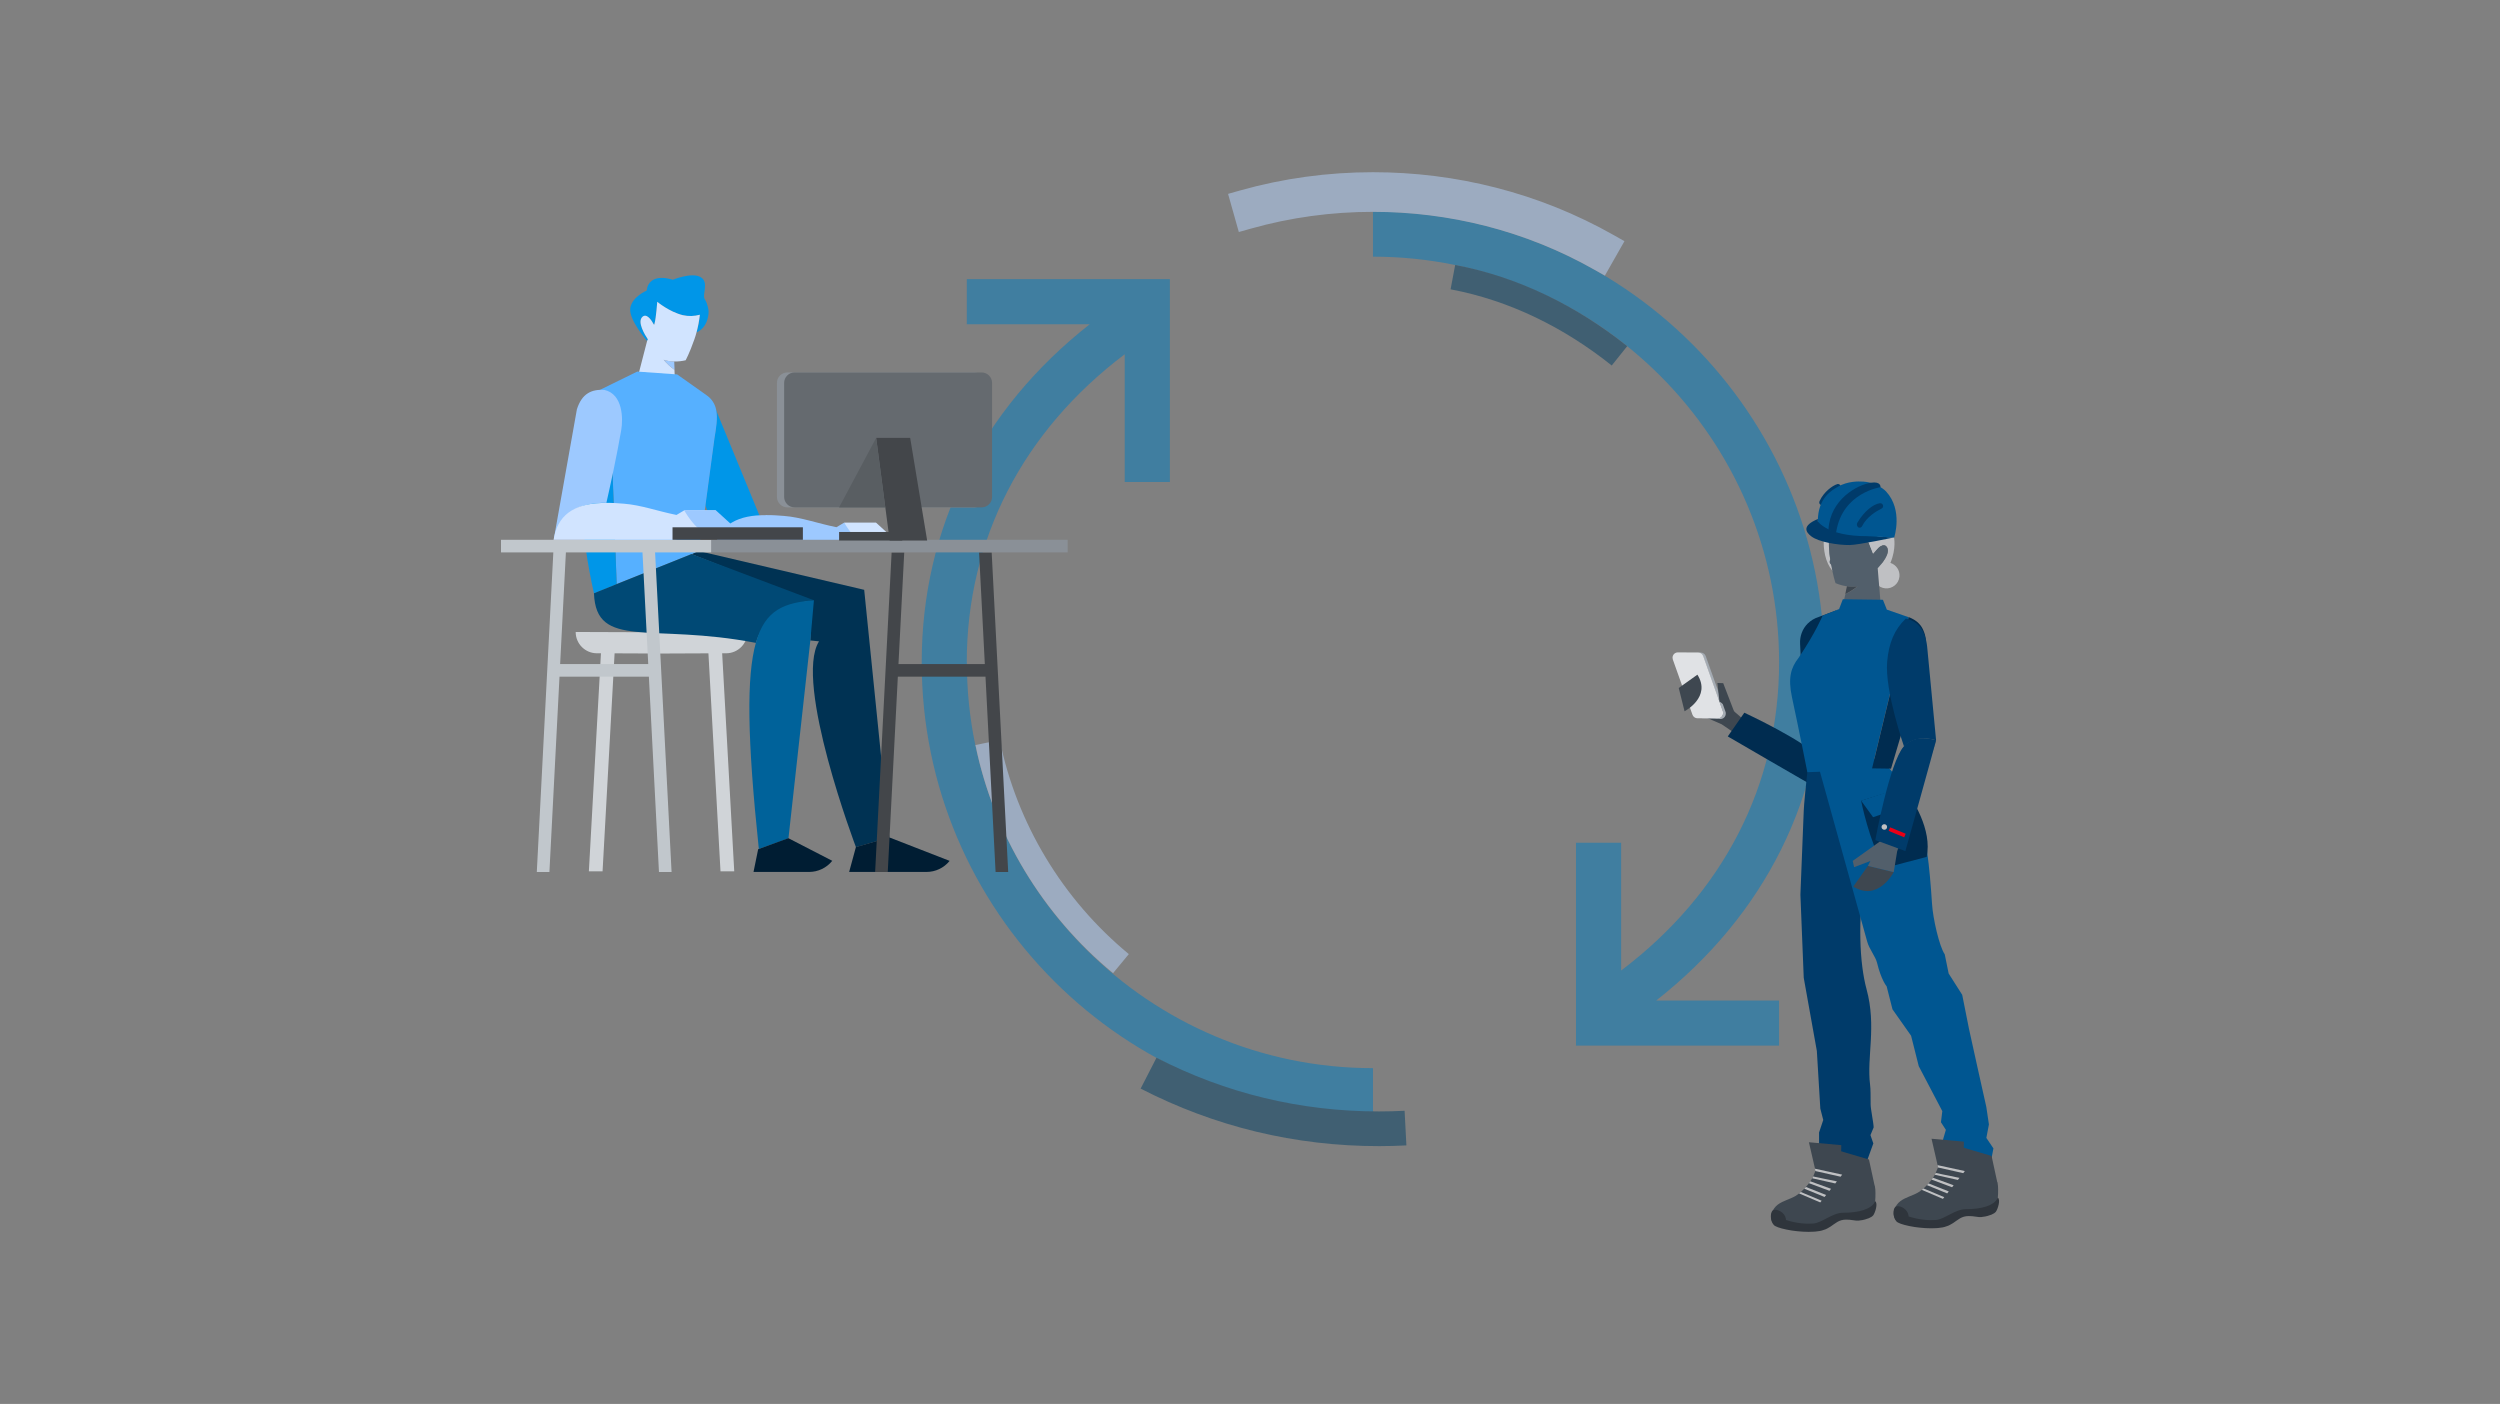<?xml version="1.0" encoding="UTF-8"?><svg id="Ebene_1" xmlns="http://www.w3.org/2000/svg" viewBox="0 0 555 311.68"><rect x="0" y="0" width="555" height="311.68" fill="#808080" stroke="none"/><defs><style>.cls-1{fill:#2f353c;}.cls-2,.cls-3{fill:#43464a;}.cls-2,.cls-4{fill-rule:evenodd;}.cls-5{fill:#003253;}.cls-6{fill:#003b6a;}.cls-7{fill:#ea0016;}.cls-8{fill:#00629a;}.cls-9{fill:#003e64;}.cls-10{fill:#004975;}.cls-11{fill:none;}.cls-12{fill:#0096e8;}.cls-13{fill:#c1c7cc;}.cls-14{fill:#656a6f;}.cls-15{fill:#005691;}.cls-16{fill:#8a9097;}.cls-17{fill:#007bc0;}.cls-18{fill:#56b0ff;}.cls-19{fill:#002c50;}.cls-20{fill:#525f6b;}.cls-21{fill:#eff1f2;}.cls-4{fill:#d0d4d8;}.cls-22{fill:#595e62;}.cls-23{fill:#9dc9ff;}.cls-24{fill:#a4abb3;}.cls-25{fill:#e0e2e5;}.cls-26{fill:#001d33;}.cls-27{fill:#bfc0c3;}.cls-28{fill:#bfc0c2;}.cls-29{fill:#b8d6ff;}.cls-30{fill:#d1e4ff;}.cls-31{fill:#3e4750;}.cls-32{opacity:.5;}</style></defs><rect class="cls-11" width="555" height="311.68"/><g id="buero-u-handwerk"><g class="cls-32"><path class="cls-17" d="M367.65,222.12h27.3v10.01h-45.08v-45.04h10.02v28.37c22.66-17.12,35.07-41.19,35.07-68.41,0-49.67-40.44-90.07-90.16-90.07v-10.01c55.24,0,100.18,44.9,100.18,100.09,0,29.77-13.17,56.1-37.31,75.06h-.02ZM214.62,147.05c0-27.22,12.4-51.28,35.07-68.41v28.37h10.02v-45.04h-45.08v10.01h27.3c-24.14,18.95-37.31,45.3-37.31,75.07,0,55.19,44.94,100.09,100.18,100.09v-10.01c-49.72,0-90.16-40.4-90.16-90.07h-.02Z"/><path class="cls-29" d="M247.11,216.05c-15.66-12.91-26.51-30.9-30.56-50.66l5.39-1.1c3.8,18.53,13.98,35.41,28.66,47.52l-3.51,4.24h0Z"/><path class="cls-29" d="M358.24,52.19c-16.66-9.44-35.14-13.96-53.45-13.96-10.02,0-19.95,1.36-29.51,4.06l-2.65.75,2.39,8.47,2.65-.75c8.78-2.48,17.9-3.73,27.12-3.73,16.78,0,33.77,4.12,49.1,12.81l2.39,1.35,4.35-7.65-2.39-1.35h0Z"/><path class="cls-9" d="M357.8,81.14c-10.48-8.38-22.64-14.44-35.77-16.91l1.02-5.41c14,2.65,27.01,9.1,38.19,18.03l-3.44,4.3Z"/><path class="cls-9" d="M306.15,254.44c-18.65,0-36.46-4.3-52.93-12.77l3.52-6.85c15.37,7.91,31.99,11.92,49.4,11.92,1.89,0,3.81-.05,5.68-.15l.4,7.69c-2.01.1-4.06.16-6.09.16h0Z"/></g><path class="cls-31" d="M401.67,173.84c.07.04.1.05.1.05,0,0,0-.02.02-.03,1.52-2.62,1.56-4.82.4-6.55-2.42-3.6-15.63-8.02-15.63-8.02l-5.74-4.92-2.51,4.71,3.91,1.72s17.73,12.13,19.45,13.05h0Z"/><path class="cls-24" d="M383.07,158.03l-4.4-12.39c-.17-.46-.62-.78-1.11-.78h-.56c.5,0,.93.31,1.09.78l4.37,12.27c.22.62-.1,1.28-.72,1.48-.12.06-.25.07-.39.07l-3.96-.02,4.55.18c.65,0,1.18-.53,1.18-1.18.02-.15,0-.27-.05-.41Z"/><path class="cls-25" d="M382.48,157.92l-4.37-12.29c-.17-.46-.6-.77-1.09-.78h-.51l-4.03-.02c-.65,0-1.17.53-1.18,1.17,0,.14.02.27.06.39l4.37,12.29c.17.46.6.77,1.09.78h.58l3.95.02c.65,0,1.17-.53,1.18-1.17.02-.14,0-.25-.05-.39Z"/><path class="cls-31" d="M376.82,149.77c3.17,4.98-2.85,8.13-2.85,8.13l-1.29-5.17,4.14-2.95Z"/><path class="cls-31" d="M382.55,151.66l-1.29-.04.45,4.1,3.33,2.41-2.49-6.47Z"/><path class="cls-19" d="M403.6,175.06s0-.02.02-.03c1.52-2.62,1.56-4.82.4-6.55-2.42-3.6-16.78-10.26-16.78-10.26l-.54.78-2.25,3.22-.88,1.27s18.22,10.6,19.93,11.51h0c.07.04.1.05.1.05h0Z"/><path class="cls-27" d="M408.1,127.79c.41.29.73.35.73.35-.26-.09-.5-.21-.73-.35Z"/><path class="cls-27" d="M419.67,124.96c1.37-3.25.79-5.73.77-5.87-.09-.72-.22-1.39-.4-2.03-.02-.08-.05-.15-.07-.21-1.03-3.43-3.47-5.46-8.65-5.25-1.72.07-2.94.69-3.8,1.59-.18.12-.34.26-.47.42-.3.36-.55.79-.76,1.24-.05.1-.07.21-.13.3-1.83,2.22-2.19,10.26,1.94,12.64-.61-.42-1.42-1.35-1.76-3.35-.36-2.15-.36-4.2-.3-5.41l1.7.16.08-1.98,1.63,2.14,1.85.18.38-3.49,1.6,3.69,1.35.13,1.18,3.04c.74-.98,1.93-2.26,2.76-1.77.1.06.2.15.29.27.7.93-.16,2.46-1.03,3.6-1.03.36-1.8,1.29-1.92,2.45-.15,1.59,1.01,3.01,2.61,3.16,1.59.15,3.01-1.01,3.16-2.61.13-1.38-.73-2.63-2-3.03h0Z"/><path class="cls-20" d="M408.6,136.79l9.22.89-.5-5.86-.24-2.89-.23-2.78c.88-.93,3-3.42,2.01-4.74-.09-.12-.19-.21-.29-.27-.82-.49-2.01.79-2.76,1.77l-1.18-3.04-1.35-.13-1.6-3.69-.38,3.49-1.85-.18-1.63-2.14-.08,1.98-1.7-.16c-.06,1.2-.07,3.27.3,5.41.57,3.36,1.15,5.01,1.15,5.01,0,0,1.08.49,2.52.71.72.11,1.53.16,2.34.04-.82.67-1.76,1.24-2.69,1.71-.53,2.49-1.07,4.89-1.07,4.89v-.02Z"/><path class="cls-19" d="M406.82,171.24c4.96-19.08.78-35.71.78-35.71l-3.81,1.42c-.95.29-1.8.81-2.48,1.48-1.19,1.19-1.78,2.84-1.69,4.51l1.2,24.37c.07-.03.14-.06.21-.08,2.98-1.19,5.82,1.22,5.81,4.02h0Z"/><path class="cls-10" d="M404.14,170.74l-.15.22c.06-.05.11-.12.15-.22Z"/><path class="cls-21" d="M414.25,112.87c.05-.09.1-.2.16-.29-.07.07-.12.17-.16.29Z"/><path class="cls-31" d="M412.36,130.19c-.8.12-1.62.08-2.34-.04-.07.31-.13.62-.2.93-.06.26-.11.53-.16.8.94-.47,1.87-1.04,2.69-1.71h0Z"/><path class="cls-6" d="M407.67,168.03h9.68c-.02-.09-14.52,0-14.52,0l-1.6,3.38c-.11.74-.82,7.85-.8,8.6l-.74,18.61.74,18.45,2.91,16.24.77,12.8.65,2.52-.93,2.79v2.85l.93,3.94,3.73,1.47h3.58l2.49-2.2,1.32-3.64-.64-1.84.71-1.71c0-.88-.68-4.19-.67-5.08,0-1.84,0-3.52-.12-4.36-.79-6.16,1.48-12.92-.79-21.26-1.57-5.8-1.95-15.25-.39-25.4-1.5-5.73-3.04-11.04-4.3-14.13-2.01-4.9-2-12.03-2-12.03v.02Z"/><path class="cls-15" d="M441.94,258.12l.6-3.18-1.57-2.32.57-3-.58-3.89s-3.63-16.21-3.84-17.3l-1.51-7.58-3.01-4.73-.87-4.26c-1.21-1.75-2.62-7.96-2.82-11.2-1.19-18.11-2.76-22.9-11.5-32.34l-4.22.38-9.64.89,10.96,39.43c.45,1.68,1.85,3.31,2.19,4.71.95,3.9,2.13,5.23,2.13,5.23l1.3,5.11,4.13,5.86,1.7,6.76,5.23,9.98-.3,2.47,1.09,1.68-.64,2.2,3.63,6.1,2.54-.63,3.06-.28,1.38-.13-.02.02Z"/><path class="cls-15" d="M423.7,137.01c-.21-.07-4.82-1.67-4.82-1.67l-.87-2.19-8.9-.12-.83,2.18-3.66,1.45s-1.51,3.71-5.34,9.39c-1.67,2.13-2.4,4.37-1.45,8.8,1.48,6.82,3.4,16.58,3.4,16.58l18.52-.78-4.17-.06,8.11-33.57h0Z"/><path class="cls-19" d="M427.48,144.42c0-.08.02-.16.03-.23,0-.05,0-.09,0-.14,0-.07,0-.14.02-.21v-.14c0-.07,0-.13,0-.2v-1.15c0-.06,0-.11,0-.18,0-.05,0-.09,0-.14,0-.06,0-.11-.02-.17,0-.05,0-.09-.02-.14,0-.06-.02-.11-.03-.17,0-.05-.02-.09-.02-.14,0-.06-.02-.11-.03-.17,0-.05-.02-.08-.03-.13,0-.06-.03-.11-.04-.16,0-.05-.02-.08-.03-.13-.02-.06-.03-.11-.05-.16,0-.04-.02-.08-.04-.12-.02-.06-.04-.11-.06-.17,0-.04-.03-.08-.04-.11-.02-.06-.05-.11-.07-.18,0-.03-.03-.07-.04-.09-.03-.08-.07-.14-.09-.21,0-.02-.02-.03-.02-.05-.04-.08-.08-.17-.13-.25,0-.02-.03-.05-.04-.07-.04-.06-.07-.12-.1-.18-.02-.03-.04-.06-.06-.08-.03-.05-.07-.09-.09-.15-.02-.03-.05-.07-.07-.09-.03-.05-.07-.09-.1-.13-.03-.03-.05-.07-.08-.09-.04-.04-.07-.08-.1-.12-.03-.03-.06-.07-.08-.09-.04-.04-.07-.08-.11-.11-.03-.03-.07-.06-.09-.09-.04-.04-.08-.07-.11-.11-.03-.03-.07-.06-.1-.08-.04-.04-.08-.07-.12-.1-.04-.03-.07-.06-.1-.08-.05-.04-.08-.07-.13-.09-.04-.03-.07-.06-.11-.08-.05-.03-.09-.07-.14-.09-.04-.03-.07-.05-.12-.08-.05-.03-.09-.06-.15-.08-.04-.02-.08-.05-.12-.07-.06-.03-.1-.06-.16-.08-.04-.02-.08-.05-.13-.07-.06-.03-.11-.05-.17-.08-.05-.02-.08-.04-.13-.06-.06-.03-.12-.05-.19-.07-.05-.02-.08-.04-.13-.05,0,0-.02,0-.03,0l-8.11,33.57,4.17.06h.04l7.64-25.74c.02-.12.03-.24.05-.35,0-.04,0-.08,0-.12l-.03.02Z"/><path class="cls-19" d="M418.31,192.7l9.41-2.47c1.28-6.01-3.09-12.83-5.11-15.46l-9.44,3s1.75,8.94,5.14,14.93h0Z"/><path class="cls-15" d="M415.82,181.42l9.58-3.28-2.87-3.47-9.36,3.08,2.65,3.66Z"/><path class="cls-27" d="M418.96,120.42l-1.76.92-1.38,1.58-1.48-3.76,4.56-1.14.06,2.41Z"/><path class="cls-20" d="M408.5,122.43l-2.06,1.76c-.1.09-.23.18-.26.42-.03.24,0,.63.52.81.52.19,4.33-.02,4.33-.02l-1.47-1.21-1.07-1.77h0Z"/><path class="cls-31" d="M411.43,196.82c5.53,3.46,8.97-3.2,8.97-3.2l-5.73-1.39-3.24,4.59Z"/><path class="cls-20" d="M429.78,164.57c.02-.08.03-.12.02-.12h-.03c-3.23-.91-5.6-.34-7.12,1.37-3.19,3.59-4.28,18.92-4.28,18.92l-3.69,7.49,5.73,1.39.76-4.64s8.11-22.31,8.61-24.39v-.02h0Z"/><path class="cls-20" d="M411.3,191.12l.32,1.39,4.26-1.62,1.66-4.22-6.24,4.45Z"/><path class="cls-6" d="M429.81,164.33l-1.98-20.75c-.37-3.55-1.96-5.69-4.75-6.25-2.51,2.4-3.77,5.41-4.13,9.55-.57,6.44,3.74,18.84,3.74,18.84,1.61-1.63,3.88-2.29,7.12-1.39Z"/><path class="cls-6" d="M429.8,164.31h-.03c-3.23-.9-5.6-.33-7.12,1.39-3.18,3.6-6.33,20.79-6.33,20.79l.99.36,4.08,1.5,1.6.59s6.28-22.42,6.79-24.5v-.02c.02-.07.03-.12.02-.12h0Z"/><path class="cls-7" d="M419.61,183.67l-.33.79,3.45,1.42.33-.79-3.45-1.42Z"/><path class="cls-28" d="M418.32,184.21c.34,0,.62-.28.62-.62s-.28-.62-.62-.62-.62.28-.62.62.28.62.62.62Z"/><path class="cls-31" d="M414.91,257.41l-9.62-2.83-2.78,6.6,5.52,1.81,8.19.47-1.31-6.05Z"/><path class="cls-31" d="M408.76,254.22l-7.18-.64,1.56,6.79,5.52,1.8.1-7.95Z"/><path class="cls-31" d="M403.36,271.99c-1.94.65-9.16.55-9.86-.61-.79-1.3,0-3.09,1.18-3.96,1.17-.87,2.63-1.17,3.88-1.89,1.35-.77,3.32-2.88,3.95-4.36,4.89,1.48,8.71.6,13.6,2.07.43.13.25,4.87-.2,5.5-.59.83-2.37.9-3.25,1.09-1.22.28-2.92-.55-4.39-.21-1.84.42-3.44,1.85-4.91,2.34v.02Z"/><path class="cls-1" d="M393.58,268.72c.61-.53,2.81.3,2.91,2.12,2.42.78,4.59.91,6.11.78,1.85-.16,4.28-2.4,6.54-2.39,3.43.02,6.43-.78,7.14-2.55.69.41,0,2.58-.43,3.13-.19.24-.54.45-.96.63l-.87.29c-.18.05-.35.09-.51.12l-.88.13c-.19,0-.37,0-.53,0l-.86-.11c-.38-.06-.81-.11-1.41-.11-1.62,0-2.35.83-3.49,1.57l-.66.38c-.12.07-.25.12-.39.19l-.83.28c-.14.04-.28.07-.44.1l-.96.13h-.02c-.15,0-.3.02-.45.03l-.94.03h-.34l-.94-.03c-.11,0-.22,0-.34-.02l-.85-.07c-.16-.02-.33-.03-.49-.05l-.85-.11c-.12-.02-.23-.04-.36-.06l-.92-.17c-1.43-.29-2.48-.67-2.78-1.01-.83-.92-.83-2.73-.21-3.25h0Z"/><path class="cls-28" d="M408.98,260.77l-6.06-1.32.09.52,5.6,1.26.36-.47Z"/><path class="cls-28" d="M407.8,262.27l-5.28-1.09-.2.4,5.11,1.15.36-.46Z"/><path class="cls-28" d="M406.5,263.92l-4.6-1.67-.32.41,4.56,1.7.36-.44Z"/><path class="cls-28" d="M405.4,265.29l-4.48-1.78-.37.38,4.5,1.84.35-.44Z"/><path class="cls-28" d="M404.4,266.56l-4.62-1.94-.38.32,4.7,2,.3-.37Z"/><path class="cls-31" d="M442.13,256.62l-9.62-2.83-2.79,6.6,5.53,1.8,8.19.48-1.31-6.05Z"/><path class="cls-31" d="M435.98,253.44l-7.18-.64,1.56,6.79,5.52,1.8.1-7.95Z"/><path class="cls-31" d="M430.58,271.21c-1.94.65-9.16.55-9.86-.61-.79-1.3,0-3.09,1.18-3.96,1.17-.87,2.63-1.17,3.88-1.89,1.35-.77,3.32-2.88,3.96-4.36,4.89,1.48,8.71.6,13.6,2.07.43.13.25,4.87-.2,5.5-.59.83-2.37.9-3.25,1.09-1.22.28-2.92-.55-4.39-.22-1.84.42-3.44,1.85-4.91,2.34v.02Z"/><path class="cls-1" d="M420.8,267.93c.61-.53,2.81.3,2.91,2.12,2.42.78,4.59.91,6.11.78,1.85-.16,4.28-2.4,6.54-2.39,3.43.02,6.43-.78,7.14-2.55.69.41,0,2.58-.43,3.13-.19.24-.54.45-.96.63l-.87.29c-.18.05-.35.09-.51.12l-.88.13c-.19,0-.36,0-.53,0l-.86-.11c-.38-.06-.81-.11-1.41-.11-1.62,0-2.35.83-3.49,1.57l-.66.38c-.12.07-.25.12-.39.19l-.83.28c-.14.04-.28.07-.44.1l-.96.13h-.02c-.15,0-.3.02-.45.03l-.94.03h-.34l-.94-.03c-.11,0-.22,0-.34-.02l-.85-.07c-.16-.02-.33-.03-.49-.05l-.85-.11c-.12-.02-.23-.04-.35-.06l-.92-.17c-1.43-.29-2.48-.67-2.78-1.01-.83-.92-.83-2.73-.22-3.25h0Z"/><path class="cls-28" d="M436.21,259.98l-6.06-1.32.09.52,5.6,1.26.36-.47Z"/><path class="cls-28" d="M435.02,261.49l-5.29-1.09-.2.4,5.12,1.15.36-.46Z"/><path class="cls-28" d="M433.71,263.13l-4.59-1.67-.32.41,4.56,1.7.35-.44Z"/><path class="cls-28" d="M432.63,264.5l-4.49-1.79-.36.39,4.5,1.84.35-.44Z"/><path class="cls-28" d="M431.62,265.77l-4.61-1.94-.38.32,4.7,2,.29-.37Z"/><path class="cls-6" d="M408.09,108.38c-.79.47-2.66,1.89-3.44,3.41-.08.14-.2.24-.34.27-.18.04-.29-.07-.36-.21-.12-.21-.08-.48.04-.7.92-1.95,2.77-3.33,3.92-3.69.21-.07.56.1.64.29.08.21-.14.45-.45.63h0Z"/><path class="cls-6" d="M403.54,115.72s8.63,3.4,16.95,3.59c0,0-7.93,1.67-9.88,1.69-2.5.03-6.82-.64-8.5-1.93-1.32-1.01-2.05-2.37,1.43-3.84.09-.04,0,.49,0,.49Z"/><path class="cls-15" d="M418.72,109.11s-2.07-2.24-5.7-2.21c0,0-2.86-.21-5.19,1.26-.95.6-4.3,2.25-4.27,7.58,0,0,2.09,3.32,10.96,3.29l5.99.3s2.01-6.09-1.78-10.2h0Z"/><path class="cls-6" d="M417.47,108.16s-8.43,1.16-9.83,9.92c-.22.63-1.72-.57-1.72-.57.4-6.58,6.3-9.88,9.45-10.35,2.3-.34,2.09,1,2.09,1Z"/><path class="cls-6" d="M417.69,112.91c-1.17.58-3.3,1.86-4.29,3.87-.09.19-.26.33-.47.36-.26.06-.44-.08-.55-.24-.2-.27-.19-.63-.02-.91,1.51-2.5,3.44-4.04,4.93-4.27h.04c.72-.09,1.01.87.37,1.19h0Z"/><path class="cls-12" d="M170.71,119.61l-10.99.8-3.15-8.24,1.98-14.74c.38-2.33.78-4.6.36-6.52l11.81,28.69Z"/><path class="cls-23" d="M184.81,122.55h-26.4s.1-.5.12-.59c1.1-5.75,5.68-7.64,11.4-7.59l.05-.02c1.38-.02,2.79.08,4.03.18,3.85.3,7.48,1.66,11.68,2.51l1.72-1.02,4.67,3.7-7.26,2.84"/><path class="cls-30" d="M199.1,120.23c-.68.76-5.22.66-6.93.56-2.13-.12-4.76-4.78-4.76-4.78h7.05l4.64,4.22Z"/><path class="cls-4" d="M127.81,140.3l19.06.07,19.06-.07c0,2.62-2.12,4.73-4.73,4.73h-.88l2.68,48.4h-3.05l-2.68-48.39-9.21.04h-2.4s-9.22-.04-9.22-.04l-2.67,48.39h-3.04l2.68-48.4h-.88c-2.62,0-4.73-2.11-4.73-4.73Z"/><path class="cls-23" d="M147.33,79.87c.76.24,1.55.37,2.35.38.02.6.05,1.23.07,1.86-.91-.64-1.72-1.39-2.41-2.24Z"/><path class="cls-12" d="M139.92,68.37c.43-2.53,3.63-3.85,3.63-3.85.56-4.31,5.8-2.41,5.8-2.41,0,0,4.24-1.75,6.2-.58,1.96,1.17.22,3.86.93,4.94.71,1.08.83,2.62.83,2.62,0,0,.15,3.41-2.66,4.71.35-1.29.59-2.6.73-3.92-1.23.36-2.54.39-3.79.1-3.02-.73-5.68-2.97-5.68-2.97,0,0-.25,3.58-.6,4.83-.04.1-.07.2-.1.32-.64-1.19-1.68-2.64-2.6-1.78-1.2,1.15.57,4.01,1.22,4.98-.1.21-.17.35-.17.35,0,0-4.18-4.81-3.73-7.33Z"/><path class="cls-30" d="M140.94,86.21l2.72-10.53s.07-.13.17-.35c-.65-.97-2.43-3.85-1.22-4.98.91-.87,1.96.6,2.6,1.78.03-.12.07-.22.1-.32.35-1.26.6-4.81.6-4.81,0,0,2.66,2.23,5.68,2.97,1.25.28,2.55.24,3.78-.1-.15,1.34-.4,2.65-.75,3.94-.13.49-.28,1.02-.47,1.53-1.1,3.15-1.94,4.64-1.94,4.64-.83.2-1.69.29-2.54.27-.79,0-1.59-.13-2.35-.38.71.84,1.51,1.6,2.41,2.23.1,2.45.22,4.77.22,4.77l-9.02-.66h0Z"/><path class="cls-18" d="M131.33,88.79l-.02-1.32,10.16-4.98,8.86.63,6.5,4.6c1.11.75,1.89,1.91,2.15,3.22.42,1.92-.02,4.17-.38,6.47l-1.98,14.74v.05l-1.53,10.1-1.47.72-.08-.03-16.64,6.67-1.08-28.95-4.48-11.93h0Z"/><path class="cls-12" d="M131.13,88.27l.2.53,4.5,11.95,1.08,28.95-5.05,2.04c-6.08-27.06-.73-43.47-.73-43.47Z"/><path class="cls-5" d="M153.61,123.04l1.47-.72,2.69.63,34.08,7.99,5.58,54.98-7.41,2.15s-13.87-36.6-8.2-45.69c-.58-.07-1.23-.13-1.94-.2l.39-8.5-26.68-10.64h.02Z"/><path class="cls-26" d="M210.83,191.1l-.04.05c-1.25,1.53-3.12,2.42-5.1,2.42h-17.18l1.5-5.52,7.41-2.15,13.39,5.21h.02Z"/><path class="cls-10" d="M153.55,123.01l.07.03,27.07,10.22c-6.05.87-10.69,2.68-12.9,9.46-23.15-4.49-35.46,1.63-35.93-11.01l5.05-2.04,16.62-6.67h.02Z"/><path class="cls-8" d="M180.69,133.25l-.79,8.92-4.86,43.91-.87.35-5.71,2.04c-2.6-24.76-2.75-38.28-.66-45.77,2.08-7.49,6.48-8.9,12.9-9.44h0Z"/><path class="cls-26" d="M175.02,186.08l9.74,5.02-.04.05c-1.25,1.53-3.12,2.42-5.1,2.42h-12.34l1.03-5.04.13-.05,6.56-2.4h0Z"/><path class="cls-23" d="M123.2,119.52l-.22-.05,5.09-28.6c1.12-3.56,3.32-4.49,6.1-4.31,4.16.93,4.16,6.47,3.75,8.88-1,5.86-2.51,12.71-3.3,16.19-5.8-.09-10.28,2.05-11.4,7.87h0Z"/><path class="cls-2" d="M221.02,193.59l-2.24-43.37h-19.46l-2.24,43.37h-2.8l3.66-70.96h2.8l-1.28,24.8h19.17l-1.28-24.8h2.8l3.67,70.96h-2.81,0Z"/><path class="cls-16" d="M237.02,119.83h-79.15v2.8h79.15v-2.8Z"/><path class="cls-16" d="M216.31,82.68h-41.5c-1.29,0-2.33,1.04-2.33,2.33v25.3c0,1.28,1.04,2.33,2.33,2.33h41.5c1.29,0,2.33-1.04,2.33-2.33v-25.3c0-1.28-1.04-2.33-2.33-2.33Z"/><path class="cls-14" d="M217.91,82.68h-41.5c-1.29,0-2.33,1.04-2.33,2.33v25.3c0,1.28,1.04,2.33,2.33,2.33h41.5c1.29,0,2.33-1.04,2.33-2.33v-25.3c0-1.28-1.04-2.33-2.33-2.33Z"/><path class="cls-3" d="M205.82,120h-8.31l-2.99-22.79h7.54l3.77,22.79Z"/><path class="cls-3" d="M186.28,120h14.03v-1.9h-14.03v1.9Z"/><path class="cls-22" d="M194.51,97.21l-8.24,15.44h10.26l-2.03-15.44Z"/><path class="cls-13" d="M157.88,119.83v2.8h-12.45l3.66,70.96h-2.8l-2.24-43.37h-19.84l-2.24,43.37h-2.8l3.67-70.96h-11.62v-2.8h46.68ZM143.91,147.43l-1.28-24.8h-17l-1.28,24.8h19.56Z"/><path class="cls-30" d="M122.89,119.83s.1-.5.12-.58c1.1-5.75,5.68-7.63,11.41-7.59l.05-.02c1.39-.02,2.79.07,4.03.18,3.85.3,7.49,1.66,11.68,2.5l1.72-1.02h7.05s-2.5,2.66-3.85,3.82c-1.64,1.39-4.37,2.72-5.8,2.72h-26.4Z"/><path class="cls-23" d="M163.58,117.52c-.68.76-5.22.66-6.93.56-2.13-.13-4.76-4.78-4.76-4.78h7.04l4.64,4.22h0Z"/><path class="cls-3" d="M149.3,119.83h28.94v-2.77h-28.94v2.77Z"/></g></svg>